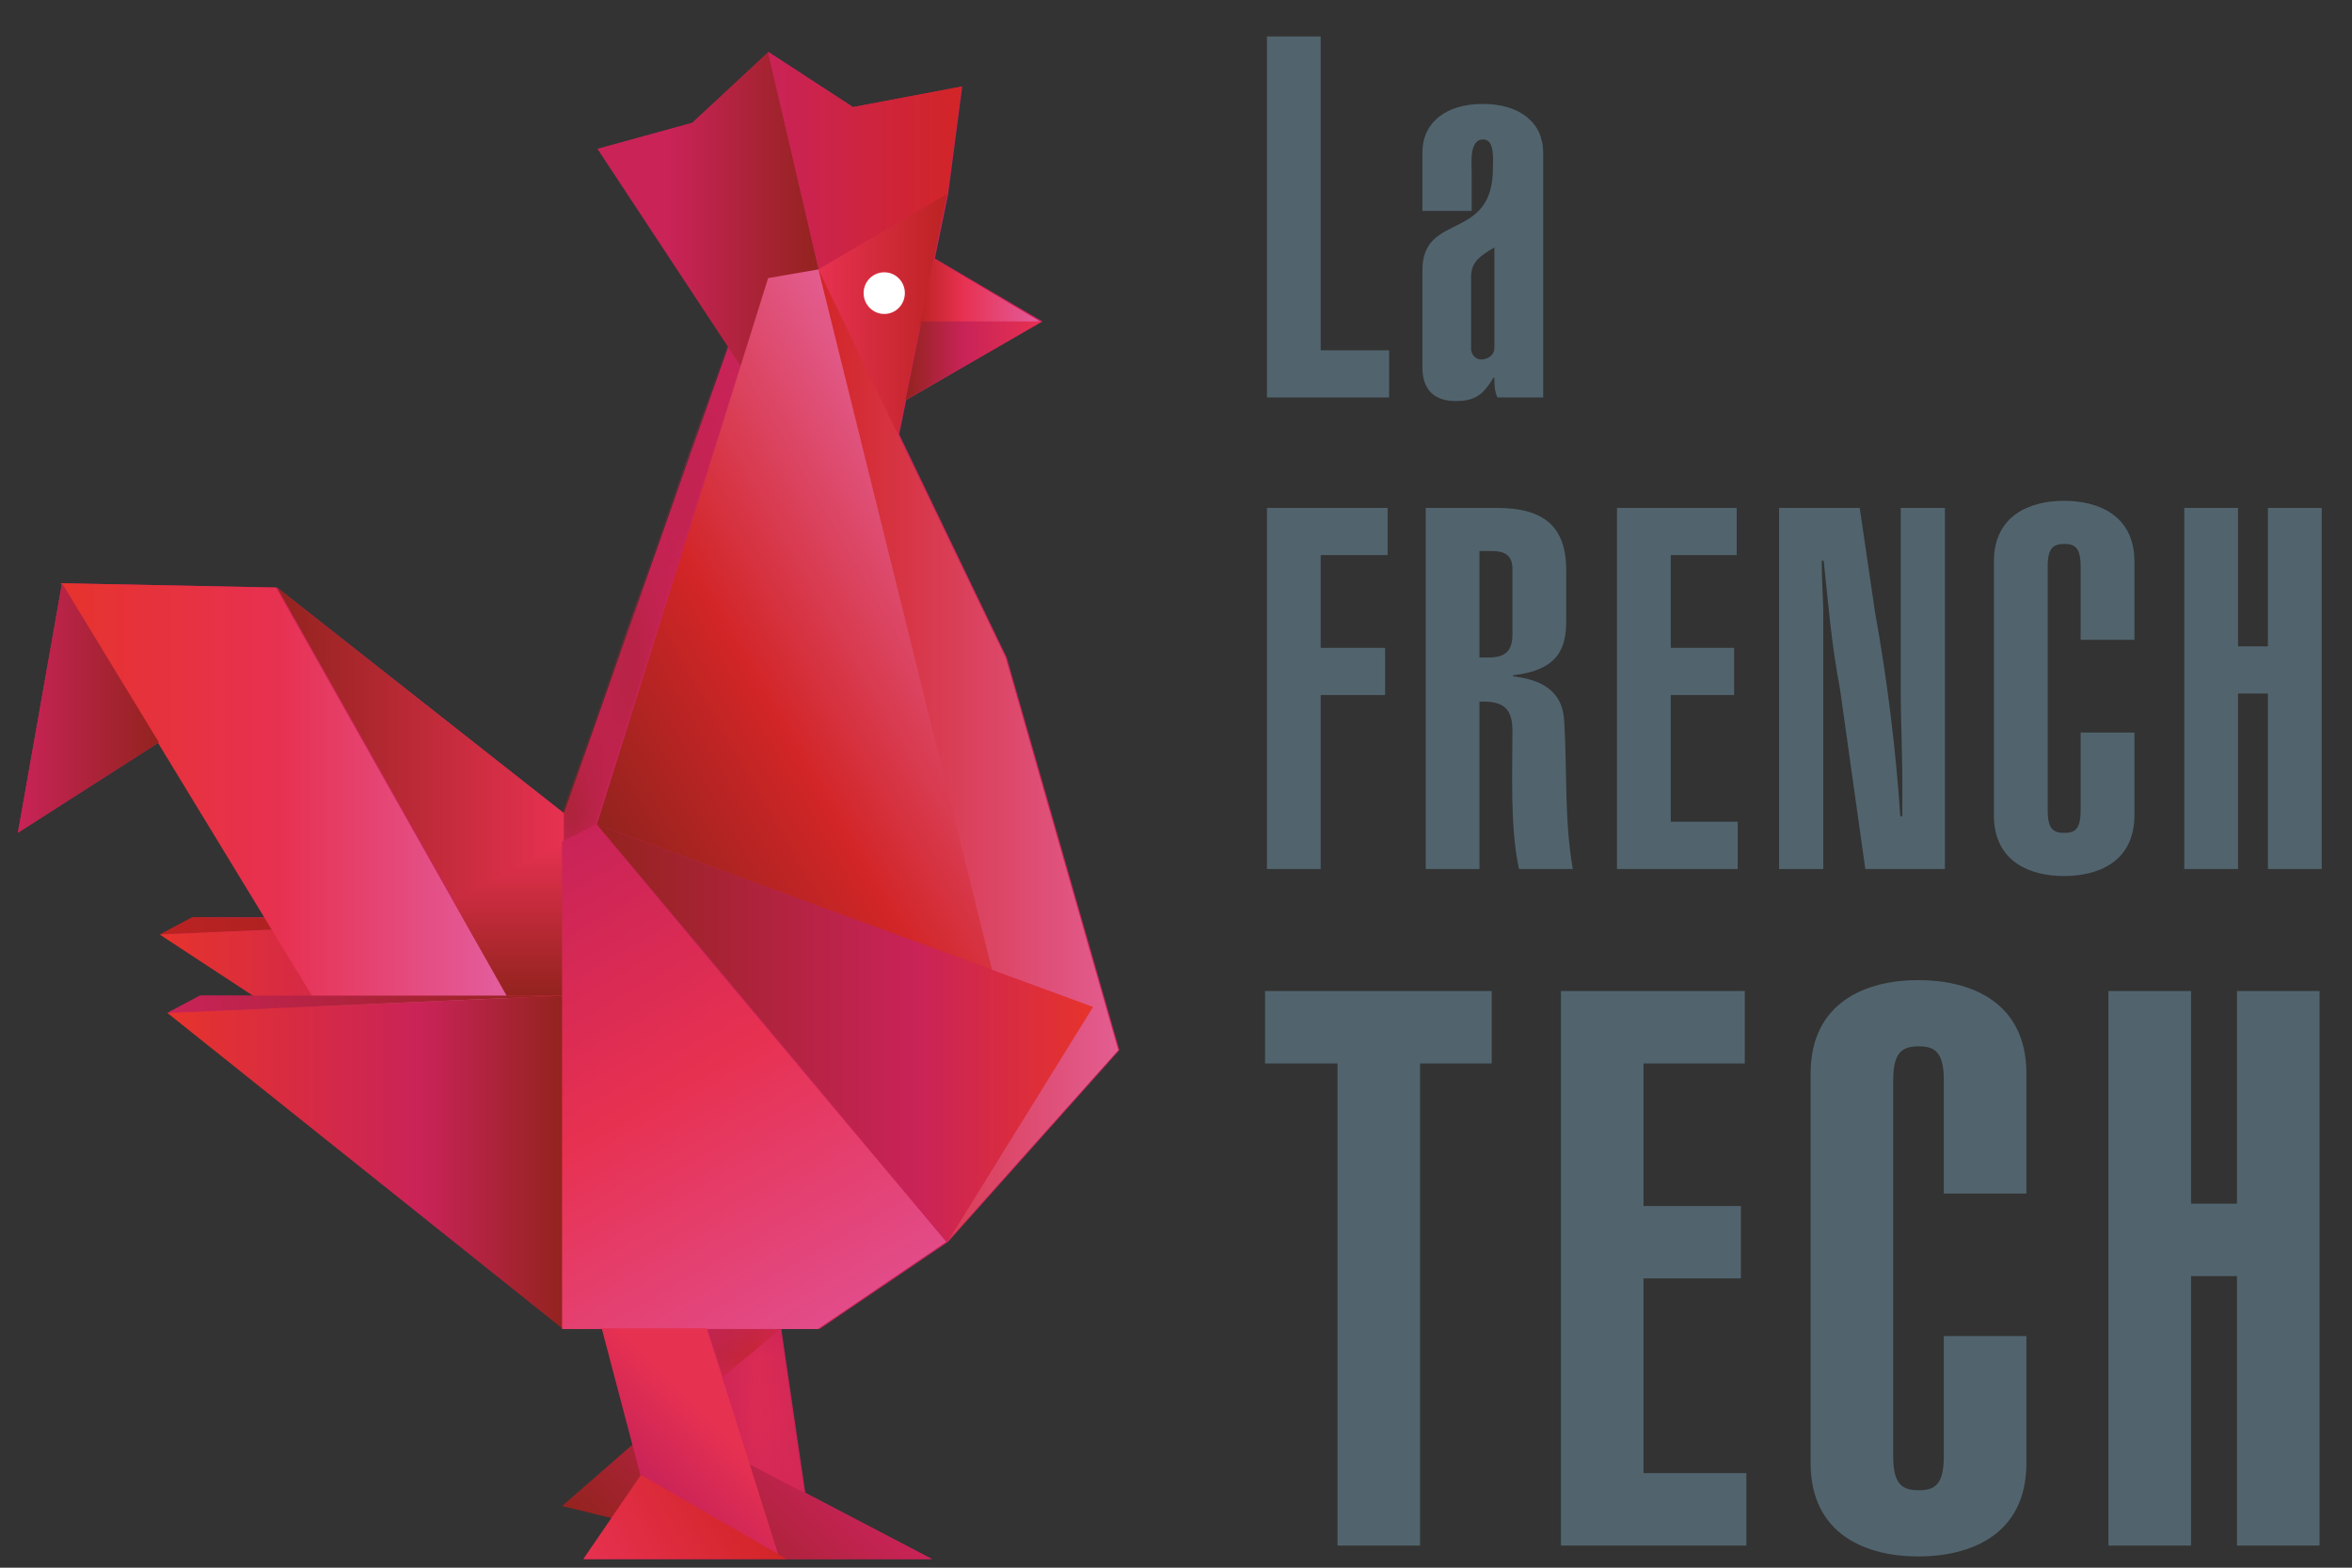 <svg width="39" height="26" viewBox="0 0 39 26" fill="none" xmlns="http://www.w3.org/2000/svg">
<rect x="0" y="0" width="39" height="26" fill="#333333" stroke="none"/>
<g clip-path="url(#clip0_1328_336)">
<path d="M2.635 12.313L0.297 13.811L1.028 9.673L4.595 9.745L9.351 13.487L12.079 5.737L9.925 2.468L11.495 2.036L12.746 0.863L14.147 1.776L15.956 1.434L15.722 3.218L15.502 4.287L17.287 5.331L15.027 6.634L14.91 7.203L16.694 10.906L18.562 17.416L15.722 20.596L13.59 22.042H12.956L13.353 24.757L15.458 25.857H9.692L10.161 25.166L9.342 24.977L10.511 23.958L10.005 22.031L9.351 22.042L2.795 16.799L3.331 16.513L4.221 16.514L2.683 15.499L3.219 15.213H4.402L2.635 12.313Z" fill="#C92358"/>
<path d="M21.008 6.592V0.605H21.899V5.81H23.034V6.592H21.008Z" fill="#51646E"/>
<mask id="mask0_1328_336" style="mask-type:luminance" maskUnits="userSpaceOnUse" x="18" y="-15" width="24" height="45">
<path d="M18.562 -14.932H41.527V29.386H18.562V-14.932Z" fill="white"/>
</mask>
<g mask="url(#mask0_1328_336)">
<path d="M24.78 4.103C24.553 4.238 24.393 4.338 24.393 4.591V5.801C24.41 5.902 24.477 5.97 24.587 5.961C24.696 5.945 24.78 5.877 24.78 5.768V4.103ZM25.588 6.592H24.831C24.78 6.491 24.78 6.374 24.78 6.264H24.763C24.595 6.542 24.469 6.651 24.132 6.651C23.78 6.651 23.586 6.458 23.586 6.096V4.481C23.586 3.506 24.755 4.019 24.755 2.791C24.755 2.648 24.789 2.312 24.595 2.312C24.36 2.312 24.402 2.699 24.402 2.867V3.498H23.586V2.53C23.586 2.034 23.973 1.724 24.587 1.724C25.201 1.724 25.588 2.034 25.588 2.53V6.592Z" fill="#51646E"/>
<path d="M21.008 14.412V8.424H23.009V9.206H21.899V10.745H22.967V11.527H21.899V14.412H21.008Z" fill="#51646E"/>
<path d="M24.532 10.904H24.7C25.011 10.904 25.079 10.737 25.079 10.518V9.434C25.079 9.206 24.944 9.139 24.742 9.139H24.532V10.904ZM23.641 14.412V8.424H24.818C25.532 8.424 25.97 8.676 25.97 9.45V10.3C25.97 10.745 25.843 11.115 25.087 11.199V11.216C25.482 11.267 25.902 11.401 25.936 11.948C25.987 12.746 25.936 13.587 26.079 14.412H25.188C25.037 13.723 25.079 12.822 25.079 12.124C25.079 11.763 24.944 11.62 24.532 11.637V14.412H23.641Z" fill="#51646E"/>
<path d="M26.812 14.412V8.424H28.797V9.206H27.704V10.745H28.755V11.527H27.704V13.629H28.814V14.412H26.812Z" fill="#51646E"/>
<path d="M30.837 8.424L31.09 10.148C31.291 11.258 31.434 12.41 31.51 13.537H31.544V13.217C31.552 12.637 31.518 12.048 31.518 11.468V8.424H32.25V14.412H30.93L30.509 11.418C30.367 10.678 30.316 10.006 30.24 9.299H30.207C30.207 9.559 30.223 9.82 30.232 10.073V14.412H29.5V8.424H30.837Z" fill="#51646E"/>
<path d="M34.5 10.611V9.391C34.5 9.089 34.408 9.021 34.232 9.021C34.046 9.021 33.954 9.089 33.954 9.391V13.444C33.954 13.747 34.046 13.814 34.232 13.814C34.408 13.814 34.5 13.747 34.5 13.444V12.149H35.392V13.52C35.392 14.302 34.778 14.529 34.223 14.529C33.676 14.529 33.062 14.302 33.062 13.52V9.316C33.062 8.534 33.676 8.306 34.223 8.306C34.778 8.306 35.392 8.534 35.392 9.316V10.611H34.5Z" fill="#51646E"/>
<path d="M36.219 14.412V8.424H37.11V10.72H37.606V8.424H38.498V14.412H37.606V11.502H37.11V14.412H36.219Z" fill="#51646E"/>
<path d="M24.735 16.436V17.637H23.547V25.633H22.178V17.637H20.977V16.436H24.735Z" fill="#51646E"/>
<path d="M25.883 25.633V16.436H28.931V17.637H27.252V20.002H28.867V21.202H27.252V24.432H28.957V25.633H25.883Z" fill="#51646E"/>
<path d="M32.232 19.795V17.922C32.232 17.457 32.09 17.353 31.819 17.353C31.535 17.353 31.392 17.457 31.392 17.922V24.148C31.392 24.613 31.535 24.716 31.819 24.716C32.09 24.716 32.232 24.613 32.232 24.148V22.158H33.601V24.265C33.601 25.465 32.659 25.814 31.806 25.814C30.967 25.814 30.023 25.465 30.023 24.265V17.805C30.023 16.604 30.967 16.255 31.806 16.255C32.659 16.255 33.601 16.604 33.601 17.805V19.795H32.232Z" fill="#51646E"/>
<path d="M34.961 25.633V16.436H36.331V19.962H37.093V16.436H38.462V25.633H37.093V21.164H36.331V25.633H34.961Z" fill="#51646E"/>
</g>
<mask id="mask1_1328_336" style="mask-type:luminance" maskUnits="userSpaceOnUse" x="11" y="22" width="3" height="4">
<path d="M11.305 22.043L12.204 24.635L13.384 25.099L12.937 22.043H11.305Z" fill="white"/>
</mask>
<g mask="url(#mask1_1328_336)">
<path d="M11.305 22.043L12.204 24.635L13.384 25.099L12.937 22.043H11.305Z" fill="url(#paint0_linear_1328_336)"/>
</g>
<mask id="mask2_1328_336" style="mask-type:luminance" maskUnits="userSpaceOnUse" x="9" y="5" width="4" height="10">
<path d="M12.112 5.557L9.32 13.486V14.456L9.877 13.675L12.445 5.474L12.112 5.557Z" fill="white"/>
</mask>
<g mask="url(#mask2_1328_336)">
<path d="M12.112 5.557L9.32 13.486V14.456L9.877 13.675L12.445 5.474L12.112 5.557Z" fill="url(#paint1_linear_1328_336)"/>
</g>
<path d="M11.477 2.036L9.906 2.468L12.274 6.06L13.572 4.466L12.739 0.863L11.477 2.036Z" fill="url(#paint2_linear_1328_336)"/>
<path d="M2.648 15.498L8.379 15.25L3.184 15.213L2.648 15.498Z" fill="url(#paint3_linear_1328_336)"/>
<path d="M2.648 15.499L9.324 19.882L9.23 15.213L2.648 15.499Z" fill="url(#paint4_linear_1328_336)"/>
<path d="M12.737 4.612L9.898 13.674L16.502 16.104L13.581 4.466L12.737 4.612Z" fill="url(#paint5_linear_1328_336)"/>
<path d="M8.525 16.7L9.349 16.762V13.486L4.594 9.744L8.525 16.7Z" fill="url(#paint6_linear_1328_336)"/>
<path d="M5.373 16.843L8.506 16.7L4.575 9.745L1.008 9.673L5.373 16.843Z" fill="url(#paint7_linear_1328_336)"/>
<path d="M0.297 13.811L2.635 12.313L1.028 9.673L0.297 13.811Z" fill="url(#paint8_linear_1328_336)"/>
<path d="M9.32 24.977L12.934 25.857H15.436L12.434 24.288L10.489 23.958L9.32 24.977Z" fill="url(#paint9_linear_1328_336)"/>
<path d="M13.578 4.467L15.71 3.218L15.944 1.435L14.136 1.777L12.734 0.864L13.578 4.467Z" fill="url(#paint10_linear_1328_336)"/>
<path d="M13.57 4.466L14.782 7.732L15.702 3.218L13.57 4.466Z" fill="url(#paint11_linear_1328_336)"/>
<path d="M15.242 5.411L17.247 5.332L15.48 4.287L15.242 5.411Z" fill="url(#paint12_linear_1328_336)"/>
<path d="M15.28 5.331L15.016 6.634L17.276 5.331H15.28Z" fill="url(#paint13_linear_1328_336)"/>
<path d="M2.773 16.798L9.337 22.042L9.338 16.513L2.773 16.798Z" fill="url(#paint14_linear_1328_336)"/>
<path d="M16.601 16.7L15.702 20.596L18.543 17.417L16.674 10.906L13.57 4.466L16.601 16.7Z" fill="url(#paint15_linear_1328_336)"/>
<path d="M7.523 14.952L8.406 16.513H9.36L9.327 13.957L7.523 14.952Z" fill="url(#paint16_linear_1328_336)"/>
<path d="M9.32 13.957V22.042H13.559L15.691 20.595L9.877 13.674L9.32 13.957Z" fill="url(#paint17_linear_1328_336)"/>
<path d="M15.712 20.596L18.125 16.7L9.898 13.675L15.712 20.596Z" fill="url(#paint18_linear_1328_336)"/>
<path d="M3.31 16.512L2.773 16.798L9.33 16.512H3.31Z" fill="url(#paint19_linear_1328_336)"/>
<mask id="mask3_1328_336" style="mask-type:luminance" maskUnits="userSpaceOnUse" x="-3" y="3" width="24" height="46">
<path d="M-2.523 3.996H20.441V48.313H-2.523V3.996Z" fill="white"/>
</mask>
<g mask="url(#mask3_1328_336)">
<path d="M14.32 4.861C14.32 5.052 14.474 5.207 14.663 5.207C14.852 5.207 15.004 5.052 15.004 4.861C15.004 4.67 14.852 4.516 14.663 4.516C14.474 4.516 14.32 4.67 14.32 4.861Z" fill="white"/>
</g>
<path d="M9.977 22.03L10.618 24.461L11.296 24.907L12.928 25.86L11.719 22.03H9.977Z" fill="url(#paint20_linear_1328_336)"/>
<path d="M9.672 25.857H13.045L10.627 24.461L9.672 25.857Z" fill="url(#paint21_linear_1328_336)"/>
<mask id="mask4_1328_336" style="mask-type:luminance" maskUnits="userSpaceOnUse" x="11" y="22" width="2" height="1">
<path d="M11.734 22.042H12.943V22.836H11.734V22.042Z" fill="white"/>
</mask>
<g mask="url(#mask4_1328_336)">
<g opacity="0.8">
<path d="M12.943 22.042H11.734L11.986 22.836L12.943 22.042Z" fill="url(#paint22_linear_1328_336)"/>
</g>
</g>
</g>
<defs>
<linearGradient id="paint0_linear_1328_336" x1="11.305" y1="23.571" x2="13.384" y2="23.571" gradientUnits="userSpaceOnUse">
<stop stop-color="#C92358"/>
<stop offset="1" stop-color="#E73151"/>
</linearGradient>
<linearGradient id="paint1_linear_1328_336" x1="12.445" y1="9.965" x2="9.32" y2="9.965" gradientUnits="userSpaceOnUse">
<stop stop-color="#C92358"/>
<stop offset="1" stop-color="#93231E"/>
</linearGradient>
<linearGradient id="paint2_linear_1328_336" x1="13.572" y1="3.462" x2="9.906" y2="3.462" gradientUnits="userSpaceOnUse">
<stop stop-color="#93231E"/>
<stop offset="0.673" stop-color="#C92358"/>
<stop offset="1" stop-color="#C92358"/>
</linearGradient>
<linearGradient id="paint3_linear_1328_336" x1="8.379" y1="15.356" x2="2.648" y2="15.356" gradientUnits="userSpaceOnUse">
<stop stop-color="#93231E"/>
<stop offset="1" stop-color="#BC2222"/>
</linearGradient>
<linearGradient id="paint4_linear_1328_336" x1="9.325" y1="17.548" x2="2.648" y2="17.548" gradientUnits="userSpaceOnUse">
<stop stop-color="#93231E"/>
<stop offset="0.356" stop-color="#C92358"/>
<stop offset="0.991" stop-color="#E6332D"/>
<stop offset="1" stop-color="#E6332D"/>
</linearGradient>
<linearGradient id="paint5_linear_1328_336" x1="16.391" y1="9.334" x2="9.642" y2="13.231" gradientUnits="userSpaceOnUse">
<stop stop-color="#E35D90"/>
<stop offset="0.559" stop-color="#D22527"/>
<stop offset="1" stop-color="#93231E"/>
</linearGradient>
<linearGradient id="paint6_linear_1328_336" x1="9.349" y1="13.253" x2="4.594" y2="13.253" gradientUnits="userSpaceOnUse">
<stop stop-color="#E73151"/>
<stop offset="1" stop-color="#93231E"/>
</linearGradient>
<linearGradient id="paint7_linear_1328_336" x1="1.008" y1="13.258" x2="8.506" y2="13.258" gradientUnits="userSpaceOnUse">
<stop stop-color="#E6332D"/>
<stop offset="0.484" stop-color="#E73151"/>
<stop offset="0.973" stop-color="#E35D9D"/>
<stop offset="1" stop-color="#E35D9D"/>
</linearGradient>
<linearGradient id="paint8_linear_1328_336" x1="2.635" y1="11.742" x2="0.297" y2="11.742" gradientUnits="userSpaceOnUse">
<stop stop-color="#93231E"/>
<stop offset="1" stop-color="#C92358"/>
</linearGradient>
<linearGradient id="paint9_linear_1328_336" x1="11.069" y1="26.726" x2="13.687" y2="24.109" gradientUnits="userSpaceOnUse">
<stop stop-color="#93231E"/>
<stop offset="1" stop-color="#C92358"/>
</linearGradient>
<linearGradient id="paint10_linear_1328_336" x1="15.944" y1="2.665" x2="12.734" y2="2.665" gradientUnits="userSpaceOnUse">
<stop stop-color="#D22527"/>
<stop offset="1" stop-color="#C92358"/>
<stop offset="1" stop-color="#C92358"/>
</linearGradient>
<linearGradient id="paint11_linear_1328_336" x1="15.702" y1="5.475" x2="13.57" y2="5.475" gradientUnits="userSpaceOnUse">
<stop stop-color="#BC2322"/>
<stop offset="1" stop-color="#E73151"/>
</linearGradient>
<linearGradient id="paint12_linear_1328_336" x1="17.247" y1="4.849" x2="15.242" y2="4.849" gradientUnits="userSpaceOnUse">
<stop stop-color="#E35D9D"/>
<stop offset="0.641" stop-color="#E73151"/>
<stop offset="1" stop-color="#BC2322"/>
</linearGradient>
<linearGradient id="paint13_linear_1328_336" x1="17.276" y1="5.983" x2="15.016" y2="5.983" gradientUnits="userSpaceOnUse">
<stop stop-color="#E73151"/>
<stop offset="0.569" stop-color="#C92358"/>
<stop offset="1" stop-color="#93231E"/>
<stop offset="1" stop-color="#93231E"/>
</linearGradient>
<linearGradient id="paint14_linear_1328_336" x1="9.338" y1="19.277" x2="2.773" y2="19.277" gradientUnits="userSpaceOnUse">
<stop stop-color="#93231E"/>
<stop offset="0.356" stop-color="#C92358"/>
<stop offset="0.991" stop-color="#E6332D"/>
<stop offset="1" stop-color="#E6332D"/>
</linearGradient>
<linearGradient id="paint15_linear_1328_336" x1="18.543" y1="12.531" x2="13.57" y2="12.531" gradientUnits="userSpaceOnUse">
<stop stop-color="#E35D91"/>
<stop offset="1" stop-color="#D22527"/>
</linearGradient>
<linearGradient id="paint16_linear_1328_336" x1="8.442" y1="16.513" x2="8.442" y2="13.957" gradientUnits="userSpaceOnUse">
<stop stop-color="#93231E"/>
<stop offset="1" stop-color="#E73151"/>
</linearGradient>
<linearGradient id="paint17_linear_1328_336" x1="13.082" y1="22.317" x2="8.522" y2="14.418" gradientUnits="userSpaceOnUse">
<stop stop-color="#E24C89"/>
<stop offset="0.509" stop-color="#E73151"/>
<stop offset="1" stop-color="#C92358"/>
</linearGradient>
<linearGradient id="paint18_linear_1328_336" x1="9.898" y1="17.135" x2="18.125" y2="17.135" gradientUnits="userSpaceOnUse">
<stop stop-color="#93231E"/>
<stop offset="0.642" stop-color="#C92358"/>
<stop offset="0.991" stop-color="#E6332D"/>
<stop offset="1" stop-color="#E6332D"/>
</linearGradient>
<linearGradient id="paint19_linear_1328_336" x1="9.33" y1="16.655" x2="2.773" y2="16.655" gradientUnits="userSpaceOnUse">
<stop stop-color="#93231E"/>
<stop offset="1" stop-color="#C92358"/>
</linearGradient>
<linearGradient id="paint20_linear_1328_336" x1="10.777" y1="24.62" x2="12.543" y2="22.855" gradientUnits="userSpaceOnUse">
<stop stop-color="#C92358"/>
<stop offset="0.598" stop-color="#E73151"/>
<stop offset="1" stop-color="#E73151"/>
</linearGradient>
<linearGradient id="paint21_linear_1328_336" x1="9.911" y1="26.271" x2="12.441" y2="24.81" gradientUnits="userSpaceOnUse">
<stop stop-color="#E73151"/>
<stop offset="1" stop-color="#D22527"/>
</linearGradient>
<linearGradient id="paint22_linear_1328_336" x1="12.506" y1="22.48" x2="11.901" y2="21.876" gradientUnits="userSpaceOnUse">
<stop stop-color="#BC2222"/>
<stop offset="0.893" stop-color="#93231E"/>
<stop offset="1" stop-color="#93231E"/>
</linearGradient>
<clipPath id="clip0_1328_336">
<rect width="39" height="26" fill="white"/>
</clipPath>
</defs>
</svg>
